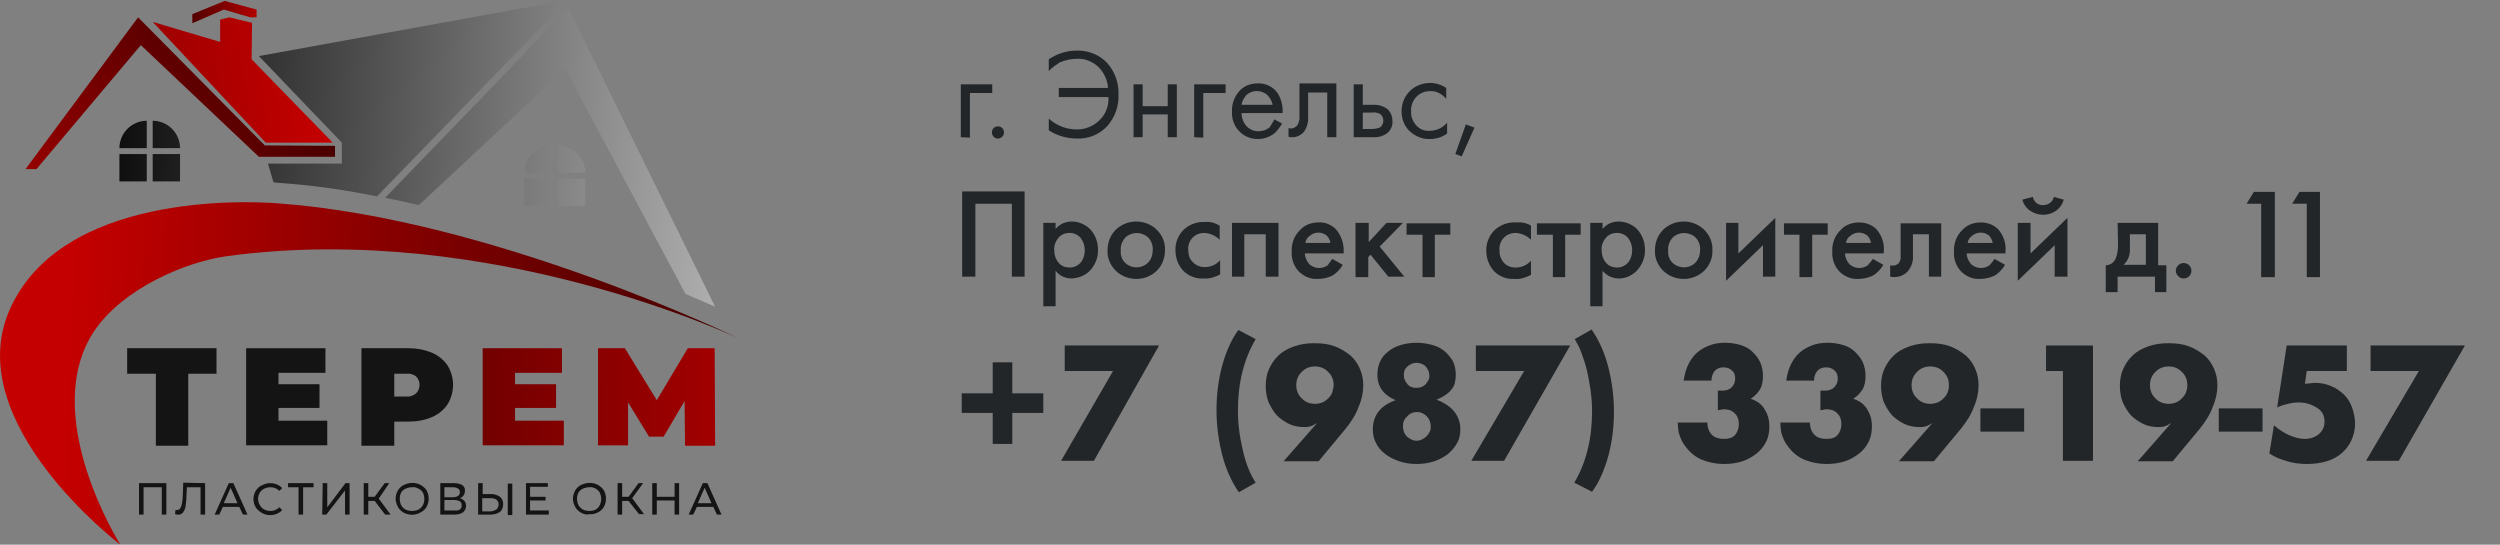 <?xml version="1.0" encoding="UTF-8"?> <svg xmlns="http://www.w3.org/2000/svg" xmlns:xlink="http://www.w3.org/1999/xlink" version="1.1" id="Слой_1" x="0px" y="0px" viewBox="0 0 548.5 119.5" style="enable-background:new 0 0 548.5 119.5;" xml:space="preserve"><rect x="0" y="0" width="548.5" height="119.5" fill="#808080" stroke="none"/> <style type="text/css"> .st0{fill:url(#SVGID_1_);} .st1{fill:url(#SVGID_00000094606686994523193230000017080491558439581089_);} .st2{fill:url(#SVGID_00000049914245623606352450000000387477673455286188_);} .st3{fill:url(#SVGID_00000106128638032126212050000008130058704293552293_);} .st4{fill:#141414;} .st5{fill:url(#SVGID_00000092421431597828127760000007595047474434348705_);} .st6{fill:url(#SVGID_00000045617831666647724470000010648969076529963145_);} .st7{fill:url(#SVGID_00000080918239994463628460000003324720796911427769_);} .st8{fill:url(#SVGID_00000141455110573711126130000015489423795584979636_);} .st9{fill:url(#SVGID_00000066475280656757216510000013584518257464561812_);} .st10{fill:url(#SVGID_00000041993058144548791500000002993854627085816235_);} .st11{fill:url(#SVGID_00000017494883116053107310000003332208541695984556_);} .st12{fill:url(#SVGID_00000026121846378745521120000007340272196099745189_);} .st13{fill:url(#SVGID_00000073712901356706719050000009025622359571138957_);} .st14{fill:url(#SVGID_00000094600741405230638610000009135055277568668299_);} .st15{fill:url(#SVGID_00000106148768878831066770000005998448474128260026_);} .st16{fill:url(#SVGID_00000043441224181037818450000002457889357577741729_);} .st17{fill:#232629;} </style> <linearGradient id="SVGID_1_" gradientUnits="userSpaceOnUse" x1="-12.06" y1="717.969" x2="100.24" y2="625.189" gradientTransform="matrix(1 0 0 1 0 -646)"> <stop offset="0" style="stop-color:#C50000"></stop> <stop offset="1" style="stop-color:#000000"></stop> </linearGradient> <polygon class="st0" points="5.6,37.1 30.3,3.8 58.1,31.9 73.5,32 73.5,34.4 56.8,34.4 30.9,9.9 8,37.1 "></polygon> <linearGradient id="SVGID_00000133528387983656721660000008968430157707093406_" gradientUnits="userSpaceOnUse" x1="70.6" y1="661.606" x2="-109.611" y2="686.906" gradientTransform="matrix(1 0 0 1 0 -646)"> <stop offset="0" style="stop-color:#C50000"></stop> <stop offset="1" style="stop-color:#000000"></stop> </linearGradient> <polygon style="fill:url(#SVGID_00000133528387983656721660000008968430157707093406_);" points="33.5,4.8 58.3,31.3 73,31.3 55.2,13 55.3,5 50.3,3.8 48.3,4.3 48.3,9.2 "></polygon> <linearGradient id="SVGID_00000162349592024584294730000003614121850093207224_" gradientUnits="userSpaceOnUse" x1="59.15" y1="649.193" x2="30.28" y2="648.023" gradientTransform="matrix(1 0 0 1 0 -646)"> <stop offset="0" style="stop-color:#C50000"></stop> <stop offset="1" style="stop-color:#000000"></stop> </linearGradient> <polygon style="fill:url(#SVGID_00000162349592024584294730000003614121850093207224_);" points="42.2,3.1 42.2,5.1 49.1,2.1 54.9,3.8 56.3,3.8 56.3,2.1 49.3,0.2 "></polygon> <linearGradient id="SVGID_00000166648966208527454720000012899704505318659478_" gradientUnits="userSpaceOnUse" x1="13.79" y1="726.722" x2="236.57" y2="736.482" gradientTransform="matrix(1 0 0 1 0 -646)"> <stop offset="0" style="stop-color:#C50000"></stop> <stop offset="1" style="stop-color:#000000"></stop> </linearGradient> <path style="fill:url(#SVGID_00000166648966208527454720000012899704505318659478_);" d="M26.4,119.5c0,0-18.2-28.8-5.5-47.2 c6.2-8.9,19.5-14.8,28.9-16.1c58.2-7.9,112.6,18.2,112.6,18.2S108.3,48,60.8,44.6c-6.5-0.5-47.4-2.4-58.7,23.4 C-8.8,92.8,26.4,119.5,26.4,119.5z"></path> <path class="st4" d="M47.5,82h-6.2v15.8h-7.1V82h-6.3v-5.6h19.6V82z"></path> <path class="st4" d="M71.8,92.3v5.4H54V76.4h17.4v5.4H61.1v2.5h9v5.2h-9v2.8L71.8,92.3z"></path> <path class="st4" d="M94.8,77.4c1.4,0.6,2.6,1.6,3.4,2.8c1.6,2.6,1.6,5.9,0,8.5c-0.8,1.2-2,2.2-3.4,2.8c-1.6,0.7-3.4,1-5.2,1h-3.1 v5.3h-7.2V76.4h10.3C91.4,76.4,93.1,76.7,94.8,77.4z M91.3,86.3c1-1,1-2.7,0-3.7c-0.6-0.5-1.4-0.7-2.2-0.6h-2.6v5h2.6 C89.9,87.1,90.7,86.8,91.3,86.3z"></path> <linearGradient id="SVGID_00000044174576485397138140000005423587129669746845_" gradientUnits="userSpaceOnUse" x1="195.44" y1="732.372" x2="-18.21" y2="734.302" gradientTransform="matrix(1 0 0 1 0 -646)"> <stop offset="0" style="stop-color:#C50000"></stop> <stop offset="1" style="stop-color:#000000"></stop> </linearGradient> <path style="fill:url(#SVGID_00000044174576485397138140000005423587129669746845_);" d="M123.7,92.3v5.4h-17.8V76.4h17.4v5.4H113 v2.5h9v5.2h-9v2.8L123.7,92.3z"></path> <linearGradient id="SVGID_00000060018176932475040000000016501261250480282520_" gradientUnits="userSpaceOnUse" x1="195.44" y1="732.634" x2="-18.2" y2="734.573" gradientTransform="matrix(1 0 0 1 0 -646)"> <stop offset="0" style="stop-color:#C50000"></stop> <stop offset="1" style="stop-color:#000000"></stop> </linearGradient> <path style="fill:url(#SVGID_00000060018176932475040000000016501261250480282520_);" d="M150.3,97.8l-0.1-9.8l-4.6,7.8h-3.2 l-4.6-7.5v9.4h-6.6V76.4h5.9l7,11.4l6.8-11.4h5.9l0.1,21.4H150.3z"></path> <path class="st4" d="M36.5,106v6.9h-1v-6h-4v6h-1V106H36.5z"></path> <path class="st4" d="M45,106v6.9h-1v-6h-3l-0.1,2c0,0.8-0.1,1.5-0.2,2.3c-0.1,0.5-0.3,0.9-0.6,1.3c-0.3,0.3-0.7,0.5-1.1,0.4 c-0.2,0-0.4,0-0.6-0.1l0.1-0.9h0.3c0.3,0,0.5-0.1,0.7-0.3c0.2-0.3,0.3-0.6,0.4-1c0.1-0.6,0.2-1.2,0.2-1.8l0.1-2.9L45,106z"></path> <path class="st4" d="M52.5,111.2h-3.6l-0.8,1.7h-1l3.1-6.9h1l3.1,6.9h-1L52.5,111.2z M52.1,110.4l-1.5-3.4l-1.5,3.4L52.1,110.4z"></path> <path class="st4" d="M57.4,112.5c-0.5-0.3-1-0.7-1.3-1.2c-0.3-0.5-0.5-1.2-0.5-1.8c0-0.6,0.2-1.3,0.5-1.8c0.3-0.5,0.8-1,1.3-1.2 c0.6-0.3,1.2-0.5,1.9-0.5c0.5,0,1,0.1,1.5,0.3c0.4,0.2,0.8,0.4,1.1,0.8l-0.6,0.6c-0.5-0.5-1.2-0.8-1.9-0.8c-0.5,0-1,0.1-1.4,0.3 c-0.4,0.2-0.8,0.5-1,0.9c-0.5,0.8-0.5,1.9,0,2.7c0.2,0.4,0.6,0.8,1,1c0.4,0.2,0.9,0.3,1.4,0.3c0.7,0,1.4-0.3,1.9-0.8l0.6,0.6 c-0.3,0.4-0.7,0.6-1.1,0.8C59.7,113.2,58.4,113.1,57.4,112.5z"></path> <path class="st4" d="M68.8,106.9h-2.3v6h-1v-6h-2.3V106h5.6V106.9z"></path> <path class="st4" d="M70.8,106h1v5.3l4-5.3h0.9v6.9h-1v-5.3l-4.1,5.3h-0.9L70.8,106z"></path> <path class="st4" d="M82.2,109.9h-1.4v3h-1V106h1v3h1.4l2.2-3h1l-2.3,3.4l2.6,3.5h-1.2L82.2,109.9z"></path> <path class="st4" d="M88.6,112.5c-0.5-0.3-1-0.7-1.3-1.3c-0.3-0.5-0.5-1.2-0.5-1.8c0-0.6,0.2-1.3,0.5-1.8c0.3-0.5,0.8-1,1.3-1.2 c1.2-0.6,2.6-0.6,3.7,0c0.5,0.3,1,0.7,1.3,1.2c0.6,1.1,0.6,2.5,0,3.6c-0.3,0.5-0.8,1-1.3,1.2C91.2,113.1,89.8,113.1,88.6,112.5z M91.8,111.8c0.4-0.2,0.8-0.6,1-1c0.4-0.8,0.4-1.8,0-2.7c-0.2-0.4-0.6-0.7-1-0.9c-0.4-0.2-0.9-0.4-1.4-0.3c-0.5,0-0.9,0.1-1.4,0.3 c-0.4,0.2-0.8,0.5-1,0.9c-0.4,0.8-0.4,1.8,0,2.7c0.2,0.4,0.6,0.8,1,1c0.4,0.2,0.9,0.3,1.4,0.3C90.9,112.1,91.4,112,91.8,111.8z"></path> <path class="st4" d="M101.9,109.9c0.6,0.8,0.4,1.9-0.3,2.5c-0.6,0.4-1.2,0.5-1.9,0.5h-3.1V106h3c0.6,0,1.2,0.1,1.8,0.4 c0.4,0.3,0.7,0.8,0.6,1.3c0,0.4-0.1,0.7-0.3,1c-0.2,0.3-0.5,0.5-0.8,0.6C101.3,109.4,101.6,109.6,101.9,109.9z M97.5,109.1h1.9 c0.4,0,0.8-0.1,1.1-0.3c0.3-0.2,0.4-0.5,0.4-0.8c0-0.3-0.1-0.6-0.4-0.8c-0.3-0.2-0.7-0.3-1.1-0.3h-1.9V109.1z M101.3,110.9 c0-0.3-0.1-0.7-0.4-0.9c-0.4-0.2-0.8-0.3-1.2-0.3h-2.2v2.3h2.2C100.7,112.1,101.3,111.7,101.3,110.9L101.3,110.9z"></path> <path class="st4" d="M109.7,109c0.5,0.4,0.7,1,0.7,1.6c0,0.6-0.2,1.3-0.7,1.7c-0.6,0.4-1.3,0.6-2,0.6h-2.8V106h1v2.4h2 C108.5,108.4,109.1,108.6,109.7,109z M108.9,111.8c0.3-0.3,0.5-0.7,0.5-1.1c0-0.9-0.6-1.4-1.8-1.4h-1.8v2.9h1.8 C108,112.2,108.5,112,108.9,111.8L108.9,111.8z M111.4,106.1h1v6.9h-1V106.1z"></path> <path class="st4" d="M120.4,112v0.9h-5V106h4.8v0.8h-3.9v2.2h3.4v0.8h-3.4v2.2H120.4z"></path> <path class="st4" d="M127.5,112.5c-0.5-0.3-1-0.7-1.3-1.3c-0.3-0.5-0.5-1.2-0.5-1.8c0-0.6,0.2-1.3,0.5-1.8c0.3-0.5,0.8-1,1.3-1.2 c1.2-0.6,2.6-0.6,3.7,0c0.5,0.3,1,0.7,1.3,1.2c0.6,1.1,0.6,2.5,0,3.6c-0.3,0.5-0.8,1-1.3,1.2c-0.6,0.3-1.2,0.5-1.9,0.4 C128.7,113,128.1,112.8,127.5,112.5z M130.7,111.8c0.4-0.2,0.7-0.6,0.9-1c0.4-0.8,0.4-1.8,0-2.7c-0.2-0.4-0.6-0.7-0.9-0.9 c-0.4-0.2-0.9-0.4-1.4-0.3c-0.5,0-0.9,0.1-1.4,0.3c-0.4,0.2-0.8,0.5-1,0.9c-0.4,0.8-0.4,1.8,0,2.7c0.2,0.4,0.6,0.8,1,1 c0.4,0.2,0.9,0.3,1.4,0.3C129.9,112.1,130.3,112,130.7,111.8z"></path> <path class="st4" d="M137.9,109.9h-1.4v3h-1V106h1v3h1.4l2.2-3h1l-2.4,3.3l2.6,3.5h-1.1L137.9,109.9z"></path> <path class="st4" d="M149,106v6.9h-1v-3.1h-3.9v3.1h-1V106h1v3h3.9v-3H149z"></path> <path class="st4" d="M156.5,111.2h-3.6l-0.8,1.7h-1l3.1-6.9h1l3.1,6.9h-1L156.5,111.2z M156.1,110.4l-1.5-3.4l-1.5,3.4L156.1,110.4z "></path> <linearGradient id="SVGID_00000106116296849277880110000002135536744046182832_" gradientUnits="userSpaceOnUse" x1="226.25" y1="675.582" x2="15.31" y2="661.741" gradientTransform="matrix(1 0 0 1 0 -646)"> <stop offset="0" style="stop-color:#FFFFFF"></stop> <stop offset="1" style="stop-color:#000000"></stop> </linearGradient> <path style="fill:url(#SVGID_00000106116296849277880110000002135536744046182832_);" d="M82.7,43.1L124.5,0L56.8,12.3l18.2,19v4.6 H58.8l1.2,4.1l0.9,0.1C68.2,40.6,75.5,41.6,82.7,43.1z"></path> <linearGradient id="SVGID_00000077323529862955524410000009701983748056036794_" gradientUnits="userSpaceOnUse" x1="225.55" y1="686.148" x2="14.61" y2="672.298" gradientTransform="matrix(1 0 0 1 0 -646)"> <stop offset="0" style="stop-color:#FFFFFF"></stop> <stop offset="1" style="stop-color:#000000"></stop> </linearGradient> <path style="fill:url(#SVGID_00000077323529862955524410000009701983748056036794_);" d="M124,15.1l26.4,49.4c2.5,1.1,4.7,2,6.5,2.8 L124.7,1.8L84.5,43.4c2.5,0.5,4.9,1,7.4,1.6L124,15.1z"></path> <linearGradient id="SVGID_00000055677606584406723690000005756716703450911373_" gradientUnits="userSpaceOnUse" x1="225.41" y1="688.361" x2="14.47" y2="674.511" gradientTransform="matrix(1 0 0 1 0 -646)"> <stop offset="0" style="stop-color:#FFFFFF"></stop> <stop offset="1" style="stop-color:#000000"></stop> </linearGradient> <path style="fill:url(#SVGID_00000055677606584406723690000005756716703450911373_);" d="M32.2,26.5c-3.3,0-6,2.7-6,6h6V26.5z"></path> <linearGradient id="SVGID_00000054987479269291766210000006156091099437315255_" gradientUnits="userSpaceOnUse" x1="224.93" y1="695.686" x2="13.99" y2="681.836" gradientTransform="matrix(1 0 0 1 0 -646)"> <stop offset="0" style="stop-color:#FFFFFF"></stop> <stop offset="1" style="stop-color:#000000"></stop> </linearGradient> <rect x="26.2" y="33.8" style="fill:url(#SVGID_00000054987479269291766210000006156091099437315255_);" width="6" height="6"></rect> <linearGradient id="SVGID_00000025413043047643319690000002158801791624130192_" gradientUnits="userSpaceOnUse" x1="224.96" y1="695.207" x2="14.02" y2="681.357" gradientTransform="matrix(1 0 0 1 0 -646)"> <stop offset="0" style="stop-color:#FFFFFF"></stop> <stop offset="1" style="stop-color:#000000"></stop> </linearGradient> <rect x="33.5" y="33.8" style="fill:url(#SVGID_00000025413043047643319690000002158801791624130192_);" width="6" height="6"></rect> <linearGradient id="SVGID_00000010289064074249039070000003303388064321080204_" gradientUnits="userSpaceOnUse" x1="225.43" y1="688.076" x2="14.49" y2="674.226" gradientTransform="matrix(1 0 0 1 0 -646)"> <stop offset="0" style="stop-color:#FFFFFF"></stop> <stop offset="1" style="stop-color:#000000"></stop> </linearGradient> <path style="fill:url(#SVGID_00000010289064074249039070000003303388064321080204_);" d="M33.5,26.5v6h6 C39.5,29.2,36.8,26.5,33.5,26.5z"></path> <linearGradient id="SVGID_00000036217046665758796270000010341903690106445237_" gradientUnits="userSpaceOnUse" x1="225.44" y1="687.928" x2="14.5" y2="674.078" gradientTransform="matrix(1 0 0 1 0 -646)"> <stop offset="0" style="stop-color:#FFFFFF"></stop> <stop offset="1" style="stop-color:#000000"></stop> </linearGradient> <path style="fill:url(#SVGID_00000036217046665758796270000010341903690106445237_);" d="M115.1,37.9h6v-6 C117.8,31.9,115.1,34.6,115.1,37.9z"></path> <linearGradient id="SVGID_00000000194463665752345340000004809334382501395097_" gradientUnits="userSpaceOnUse" x1="224.96" y1="695.211" x2="14.02" y2="681.361" gradientTransform="matrix(1 0 0 1 0 -646)"> <stop offset="0" style="stop-color:#FFFFFF"></stop> <stop offset="1" style="stop-color:#000000"></stop> </linearGradient> <rect x="115.1" y="39.2" style="fill:url(#SVGID_00000000194463665752345340000004809334382501395097_);" width="6" height="6"></rect> <linearGradient id="SVGID_00000175299900544124137630000016967997765844935587_" gradientUnits="userSpaceOnUse" x1="224.99" y1="694.727" x2="14.05" y2="680.887" gradientTransform="matrix(1 0 0 1 0 -646)"> <stop offset="0" style="stop-color:#FFFFFF"></stop> <stop offset="1" style="stop-color:#000000"></stop> </linearGradient> <rect x="122.4" y="39.2" style="fill:url(#SVGID_00000175299900544124137630000016967997765844935587_);" width="6" height="6"></rect> <linearGradient id="SVGID_00000064335570120372193810000016456117201018622383_" gradientUnits="userSpaceOnUse" x1="225.46" y1="687.634" x2="14.52" y2="673.794" gradientTransform="matrix(1 0 0 1 0 -646)"> <stop offset="0" style="stop-color:#FFFFFF"></stop> <stop offset="1" style="stop-color:#000000"></stop> </linearGradient> <path style="fill:url(#SVGID_00000064335570120372193810000016456117201018622383_);" d="M122.4,37.9h6c0-3.3-2.7-6-6-6V37.9z"></path> <path class="st17" d="M210.8,30.1V18.5h6.9v1.9h-4.9v9.8L210.8,30.1z"></path> <path class="st17" d="M218,30c-0.5-0.5-0.5-1.4,0-1.9c0.5-0.5,1.4-0.5,1.9,0s0.5,1.4,0,1.9c-0.2,0.2-0.6,0.4-0.9,0.4 C218.6,30.4,218.3,30.3,218,30z"></path> <path class="st17" d="M230.1,15.6V13c1.8-1.2,3.9-1.9,6.1-1.9c2.5-0.1,5,0.9,6.7,2.7c1.7,1.9,2.6,4.4,2.5,7c0.1,2.5-0.8,5-2.5,6.9 c-1.7,1.8-4.1,2.8-6.6,2.7c-2.2,0-4.3-0.6-6.2-1.8v-2.6c0.6,0.6,1.4,1.1,2.2,1.5c1.2,0.6,2.6,0.9,4,0.9c1.8,0,3.6-0.7,4.9-2 c1.4-1.3,2.1-3.2,2-5.1h-10.9v-2h10.8c-0.1-1.7-0.9-3.4-2.1-4.6c-1.3-1.2-3-1.9-4.7-1.8c-1.3,0-2.6,0.3-3.8,0.8 C231.6,14.3,230.8,14.8,230.1,15.6z"></path> <path class="st17" d="M248.7,30.1V18.5h2v4.8h5.5v-4.8h2v11.6h-2v-5h-5.5v5H248.7z"></path> <path class="st17" d="M262,30.1V18.5h6.9v1.9H264v9.8L262,30.1z"></path> <path class="st17" d="M279.6,26.2l1.7,0.9c-0.4,0.7-0.9,1.3-1.4,1.9c-1,0.9-2.4,1.5-3.8,1.5c-3.1,0.1-5.6-2.3-5.8-5.3 c0-0.3,0-0.5,0-0.7c-0.1-1.6,0.5-3.2,1.5-4.4c1-1.2,2.5-1.8,4.1-1.8c1.7-0.1,3.4,0.7,4.4,2.1c0.8,1.3,1.2,2.8,1.1,4.4h-9 c0,1.1,0.4,2.1,1.1,2.9c0.7,0.7,1.6,1.1,2.6,1.1c0.9,0,1.7-0.3,2.4-0.8C278.9,27.4,279.3,26.8,279.6,26.2z M272.4,23h6.8 c-0.1-0.8-0.6-1.6-1.2-2.2c-1.3-1.1-3.2-1.1-4.5,0C273,21.4,272.5,22.1,272.4,23z"></path> <path class="st17" d="M293.2,18.5v11.6h-2v-9.8H287v5.2c0.1,1.2-0.2,2.4-0.9,3.4c-0.7,0.8-1.7,1.3-2.8,1.2c-0.2,0-0.4,0-0.6-0.1 v-1.9c0.1,0,0.3,0.1,0.5,0.1c0.6,0,1.1-0.3,1.5-0.8c0.3-0.6,0.5-1.3,0.4-2v-7.1H293.2z"></path> <path class="st17" d="M297,30.1V18.5h2V23h2.1c1.3-0.1,2.6,0.3,3.5,1.1c0.6,0.7,0.9,1.5,0.9,2.4c0.1,1-0.3,1.9-1,2.6 c-1,0.8-2.2,1.1-3.4,1L297,30.1z M299,28.3h1.9c0.6,0,1.2-0.1,1.8-0.3c0.5-0.3,0.8-0.9,0.8-1.5c0-0.6-0.2-1.1-0.7-1.5 c-0.6-0.3-1.2-0.4-1.8-0.3H299V28.3z"></path> <path class="st17" d="M317.3,19.3v2.4c-0.9-1.1-2.2-1.8-3.6-1.7c-1.1,0-2.1,0.4-2.9,1.2c-0.8,0.8-1.3,2-1.2,3.2 c-0.1,1.2,0.4,2.3,1.2,3.2c0.8,0.8,1.8,1.2,2.9,1.1c1.5,0,2.9-0.7,3.8-1.8v2.4c-1.1,0.8-2.4,1.2-3.7,1.2c-1.7,0.1-3.3-0.6-4.5-1.7 c-1.2-1.1-1.8-2.7-1.8-4.4c0-1.6,0.6-3.2,1.8-4.4c1.2-1.2,2.8-1.8,4.5-1.8C315,18.2,316.3,18.6,317.3,19.3z"></path> <path class="st17" d="M319.3,33.8l2.3-6.5l1.9,0.7l-2.8,6.3L319.3,33.8z"></path> <path class="st17" d="M211.1,42h13.7v18.7H222v-16h-8v16h-2.9V42z"></path> <path class="st17" d="M231.6,59.4v7.8h-2.7V48.9h2.7v1.3c0.9-1,2.1-1.6,3.5-1.6c1.5,0,3,0.6,4.1,1.7c1.1,1.2,1.7,2.8,1.7,4.4 c0.1,1.7-0.6,3.4-1.7,4.6c-1,1.1-2.5,1.7-4,1.8C233.7,61.1,232.4,60.5,231.6,59.4z M234.7,51.1c-0.9,0-1.8,0.3-2.4,1 c-0.7,0.8-1.1,1.8-1,2.8c0,1,0.3,2,1,2.8c0.6,0.7,1.5,1,2.4,1c0.9,0,1.8-0.4,2.4-1.1c0.6-0.7,0.9-1.7,0.9-2.7c0-1-0.3-1.9-0.9-2.7 C236.5,51.5,235.6,51.1,234.7,51.1z"></path> <path class="st17" d="M244.8,50.4c2.5-2.4,6.5-2.4,9,0c1.2,1.2,1.9,2.8,1.8,4.5c0,1.7-0.6,3.3-1.8,4.5c-2.5,2.4-6.5,2.4-9,0 c-1.2-1.2-1.9-2.8-1.8-4.5C243,53.2,243.6,51.6,244.8,50.4z M246.8,57.6c1.4,1.4,3.7,1.4,5.1,0c0.7-0.7,1-1.7,1-2.7 c0.1-1-0.3-2.1-1-2.8c-1.4-1.3-3.6-1.3-5,0c-0.7,0.8-1.1,1.8-1,2.8C245.8,55.9,246.1,56.9,246.8,57.6z"></path> <path class="st17" d="M267.6,49.5v3.1c-0.9-0.9-2.1-1.4-3.3-1.5c-1,0-1.9,0.3-2.6,1c-0.7,0.7-1.1,1.7-1,2.7c0,1.1,0.3,2.1,1.1,2.8 c0.7,0.7,1.6,1,2.5,1c1.3,0,2.5-0.5,3.4-1.5v3.1c-1.1,0.6-2.3,1-3.6,0.9c-1.7,0.1-3.3-0.5-4.5-1.7c-1.1-1.2-1.7-2.8-1.7-4.4 c-0.1-1.7,0.6-3.4,1.8-4.6c1.3-1.2,3-1.8,4.7-1.7C265.5,48.6,266.6,48.9,267.6,49.5z"></path> <path class="st17" d="M270.3,48.9h10.2v11.8h-2.8v-9.3H273v9.3h-2.7L270.3,48.9z"></path> <path class="st17" d="M292.3,56.8l2.3,1.3c-0.5,0.9-1.2,1.6-2,2.2c-1,0.6-2.2,0.9-3.5,0.9c-1.5,0.1-2.9-0.5-4-1.5 c-1.2-1.2-1.8-2.8-1.7-4.5c-0.1-1.8,0.6-3.6,1.9-4.8c1-1.1,2.5-1.6,4-1.6c1.4-0.1,2.8,0.5,3.8,1.5c1.2,1.4,1.8,3.2,1.7,5v0.3h-8.5 c0,0.9,0.4,1.7,1,2.4c0.6,0.5,1.3,0.8,2.1,0.8c0.7,0,1.3-0.2,1.9-0.6C291.6,57.7,292,57.3,292.3,56.8z M286.4,53.3h5.5 c-0.1-0.6-0.4-1.2-0.8-1.6c-1.1-0.9-2.7-0.9-3.8,0.1C286.8,52.1,286.5,52.7,286.4,53.3z"></path> <path class="st17" d="M297.5,48.9h2.8v4.2l3.9-4.2h3.6l-5.1,5.2l5.4,6.6h-3.5l-3.9-4.8l-0.5,0.5v4.4h-2.8V48.9z"></path> <path class="st17" d="M318.3,51.5h-3.5v9.3h-2.7v-9.3h-3.5v-2.5h9.6V51.5z"></path> <path class="st17" d="M335.9,49.5v3.1c-0.9-0.9-2.1-1.4-3.3-1.5c-1,0-1.9,0.3-2.6,1c-0.7,0.7-1.1,1.7-1,2.7c-0.1,1.1,0.3,2.1,1,2.9 c0.7,0.7,1.6,1,2.5,1c1.3,0,2.5-0.5,3.4-1.5v3.1c-1.1,0.6-2.3,1-3.6,0.9c-1.7,0.1-3.3-0.5-4.5-1.7c-1.1-1.2-1.7-2.8-1.7-4.4 c-0.1-1.7,0.6-3.4,1.8-4.6c1.3-1.2,3-1.8,4.7-1.7C333.8,48.7,334.9,48.9,335.9,49.5z"></path> <path class="st17" d="M346.9,51.5h-3.5v9.3h-2.7v-9.3h-3.5v-2.5h9.6V51.5z"></path> <path class="st17" d="M351.6,59.4v7.8h-2.7V48.9h2.7v1.3c0.9-1,2.1-1.6,3.5-1.6c1.5,0,3,0.6,4.1,1.7c1.1,1.2,1.7,2.8,1.7,4.4 c0.1,1.7-0.6,3.4-1.7,4.6c-1,1.1-2.5,1.8-4,1.8C353.8,61.1,352.5,60.5,351.6,59.4z M354.8,51.1c-0.9,0-1.8,0.3-2.4,1 c-0.7,0.8-1.1,1.8-1,2.8c0,1,0.3,2,1,2.8c0.6,0.7,1.5,1,2.4,1c0.9,0,1.8-0.4,2.4-1.1c0.6-0.7,0.9-1.7,0.9-2.7c0-1-0.3-1.9-0.9-2.7 C356.6,51.5,355.7,51.1,354.8,51.1L354.8,51.1z"></path> <path class="st17" d="M364.9,50.4c2.5-2.4,6.5-2.4,9,0c1.2,1.2,1.9,2.8,1.8,4.5c0.1,1.7-0.6,3.3-1.8,4.5c-2.5,2.4-6.5,2.4-9,0 c-1.2-1.2-1.9-2.8-1.8-4.5C363.1,53.2,363.7,51.6,364.9,50.4z M366.9,57.6c1.4,1.4,3.7,1.4,5.1,0c0.7-0.8,1-1.7,1-2.7 c0.1-1-0.3-2.1-1-2.8c-1.4-1.3-3.6-1.3-5,0c-0.7,0.8-1.1,1.8-1,2.8C365.9,55.9,366.2,56.9,366.9,57.6z"></path> <path class="st17" d="M378.6,48.9h2.8v6.7l8.1-7.8v12.9h-2.7v-6.9l-8.1,7.8V48.9z"></path> <path class="st17" d="M401,51.5h-3.4v9.3h-2.8v-9.3h-3.4v-2.5h9.6V51.5z"></path> <path class="st17" d="M410.9,56.8l2.3,1.3c-0.5,0.9-1.2,1.6-2,2.2c-1,0.6-2.3,0.9-3.5,0.9c-1.5,0.1-2.9-0.5-4-1.5 c-1.2-1.2-1.8-2.8-1.7-4.5c-0.1-1.8,0.6-3.6,1.9-4.8c1-1.1,2.5-1.6,4-1.6c1.4,0,2.8,0.5,3.8,1.5c1.2,1.4,1.8,3.2,1.6,5v0.3h-8.5 c0,0.9,0.4,1.7,1,2.4c0.6,0.5,1.3,0.8,2.1,0.8c0.7,0,1.3-0.2,1.9-0.6C410.2,57.7,410.6,57.3,410.9,56.8z M405,53.3h5.5 c-0.1-0.6-0.4-1.2-0.8-1.6c-1.1-0.9-2.7-0.9-3.8,0.1C405.4,52.1,405.1,52.7,405,53.3z"></path> <path class="st17" d="M425.9,48.9v11.8h-2.7v-9.3h-3.5v4.7c0.1,1.2-0.3,2.4-1.1,3.4c-1,1.1-2.5,1.5-3.9,1.2v-2.5 c0.7,0.2,1.5,0,1.9-0.5c0.3-0.4,0.5-1,0.4-1.5v-7.2H425.9z"></path> <path class="st17" d="M437.6,56.8l2.3,1.3c-0.5,0.9-1.2,1.6-2,2.2c-1,0.6-2.3,0.9-3.5,0.9c-1.5,0.1-2.9-0.5-4-1.5 c-1.2-1.2-1.8-2.8-1.7-4.5c-0.1-1.8,0.6-3.6,1.9-4.8c1-1.1,2.5-1.6,4-1.6c1.4,0,2.8,0.5,3.8,1.5c1.2,1.4,1.8,3.2,1.6,5v0.3h-8.5 c0,0.9,0.4,1.7,1,2.4c0.6,0.5,1.3,0.8,2.1,0.8c0.7,0,1.3-0.2,1.9-0.6C436.9,57.7,437.3,57.3,437.6,56.8z M431.7,53.3h5.5 c-0.1-0.6-0.4-1.2-0.8-1.6c-1.1-0.9-2.7-0.9-3.8,0.1C432.1,52.1,431.8,52.7,431.7,53.3z"></path> <path class="st17" d="M442.8,48.9h2.7v6.7l8.1-7.8v12.9h-2.8v-6.9l-8.1,7.8V48.9z M443.7,43.8l2.3-0.6c0.2,1.1,1.2,1.9,2.3,1.8 c1.1,0,2.1-0.7,2.3-1.8l2.2,0.6c-0.3,1-0.9,1.9-1.8,2.5c-1.6,1.1-3.8,1.1-5.5,0C444.6,45.7,444,44.9,443.7,43.8z"></path> <path class="st17" d="M464.6,48.9h8.9v9.3h1.8v5.9h-2.5v-3.4h-8.2v3.4H462v-5.9c1,0,1.8-0.6,2.2-1.5c0.4-1,0.5-2.1,0.5-3.1 L464.6,48.9z M470.8,58.2v-6.8h-3.5v3.1c0.1,1.4-0.4,2.7-1.4,3.6H470.8z"></path> <path class="st17" d="M477.9,60.6c-0.7-0.7-0.7-1.7,0-2.4c0.3-0.3,0.7-0.5,1.2-0.5c0.4,0,0.9,0.2,1.2,0.5c0.3,0.3,0.5,0.7,0.5,1.2 c0,0.9-0.7,1.7-1.7,1.7c0,0,0,0,0,0C478.6,61.1,478.2,60.9,477.9,60.6z"></path> <path class="st17" d="M496.1,60.7V44.7h-3.2l1.6-2.6h4.6v18.7H496.1z"></path> <path class="st17" d="M506.1,60.7V44.7h-3.2l1.6-2.6h4.5v18.7H506.1z"></path> <g> <path class="st17" d="M211,86.3h6.8v-6.8h4.3v6.8h6.8v4.3h-6.8v6.8h-4.3v-6.8H211V86.3z"></path> <path class="st17" d="M244.2,81.4h-10.6v-5.6h20.7L240,101.1h-7.2L244.2,81.4z"></path> <path class="st17" d="M275.5,74.4c-2.6,4.4-3.9,9.6-3.9,15.7c0,1.5,0.1,3,0.3,4.5c0.2,1.5,0.5,3,0.8,4.3s0.7,2.7,1.2,3.9 c0.5,1.2,1,2.2,1.6,3.1l-3.7,2.1c-1.6-2.3-2.8-5-3.6-8c-0.8-3.1-1.3-6.4-1.3-10.1c0-1.6,0.1-3.2,0.3-4.8c0.2-1.6,0.5-3.2,0.9-4.7 s0.9-3,1.5-4.3c0.6-1.4,1.3-2.6,2.1-3.7L275.5,74.4z"></path> <path class="st17" d="M281.7,101.1l7.2-8.2h-0.1c-0.6,0.4-1.1,0.6-1.5,0.7c-0.4,0.1-0.8,0.1-1.1,0.1c-1.2,0-2.4-0.2-3.4-0.7 c-1-0.5-1.9-1.1-2.7-1.9c-0.7-0.8-1.3-1.8-1.8-2.9c-0.4-1.1-0.6-2.3-0.6-3.5c0-1.3,0.2-2.6,0.7-3.7c0.5-1.1,1.2-2.2,2.1-3 c0.9-0.9,2-1.5,3.4-2s2.8-0.7,4.5-0.7c1.7,0,3.2,0.2,4.5,0.7s2.4,1.2,3.4,2c0.9,0.8,1.6,1.8,2.1,3s0.7,2.3,0.7,3.6 c0,1.4-0.3,3-1,4.6c-0.6,1.7-1.6,3.3-2.9,4.9l-5.9,7.1H281.7z M292.6,84.5c0-0.6-0.1-1.1-0.3-1.6c-0.2-0.5-0.5-0.9-0.9-1.3 c-0.4-0.4-0.8-0.7-1.3-0.9c-0.5-0.2-1-0.3-1.6-0.3c-0.6,0-1.1,0.1-1.6,0.3c-0.5,0.2-0.9,0.5-1.3,0.9c-0.4,0.4-0.7,0.8-0.9,1.3 c-0.2,0.5-0.3,1-0.3,1.6c0,0.6,0.1,1.1,0.3,1.6c0.2,0.5,0.5,0.9,0.9,1.3s0.8,0.7,1.3,0.9c0.5,0.2,1,0.3,1.6,0.3 c0.6,0,1.1-0.1,1.6-0.3c0.5-0.2,0.9-0.5,1.3-0.9c0.4-0.4,0.7-0.8,0.9-1.3C292.4,85.6,292.6,85.1,292.6,84.5z"></path> <path class="st17" d="M306.2,87.8c-2.6-1.1-4-2.9-4-5.6c0-1.1,0.2-2,0.6-2.9c0.4-0.9,1-1.6,1.8-2.2c0.7-0.6,1.7-1.1,2.7-1.4 s2.2-0.5,3.5-0.5c1.3,0,2.4,0.2,3.5,0.5c1.1,0.3,2,0.8,2.7,1.4s1.3,1.4,1.8,2.2c0.4,0.9,0.6,1.8,0.6,2.9c0,0.7-0.1,1.3-0.2,1.8 c-0.1,0.5-0.4,1-0.7,1.4c-0.3,0.4-0.7,0.8-1.3,1.2c-0.5,0.4-1.2,0.7-2,1.1c3.4,1.3,5.2,3.5,5.2,6.5c0,1.1-0.2,2.1-0.7,3 c-0.5,0.9-1.2,1.7-2,2.4c-0.9,0.7-1.9,1.2-3,1.6c-1.2,0.4-2.5,0.6-3.9,0.6c-1.4,0-2.6-0.2-3.8-0.6c-1.2-0.4-2.2-0.9-3.1-1.6 s-1.6-1.5-2-2.4c-0.5-0.9-0.7-1.9-0.7-3C301.2,91.2,302.8,89,306.2,87.8z M307.8,93.5c0,0.4,0.1,0.8,0.2,1.2s0.4,0.7,0.6,1 c0.3,0.3,0.6,0.5,1,0.7c0.4,0.2,0.8,0.3,1.2,0.3c0.4,0,0.8-0.1,1.2-0.3c0.4-0.2,0.7-0.4,1-0.7s0.5-0.6,0.7-1s0.2-0.8,0.2-1.2 c0-0.8-0.3-1.6-0.9-2.2s-1.3-0.9-2.1-0.9c-0.8,0-1.6,0.3-2.1,0.9C308.1,91.9,307.8,92.6,307.8,93.5z M308,82.3c0,0.8,0.3,1.4,0.8,2 s1.2,0.8,2,0.8c0.4,0,0.8-0.1,1.1-0.2s0.6-0.4,0.9-0.6c0.2-0.3,0.4-0.6,0.6-0.9s0.2-0.7,0.2-1c0-0.8-0.3-1.4-0.8-2 c-0.5-0.5-1.2-0.8-2-0.8c-0.8,0-1.4,0.3-2,0.8S308,81.5,308,82.3z"></path> <path class="st17" d="M334.4,81.4h-10.6v-5.6h20.7l-14.5,25.3h-7.2L334.4,81.4z"></path> <path class="st17" d="M345.4,105.9c2.6-4.4,3.9-9.6,3.9-15.7c0-1.4-0.1-2.9-0.3-4.4c-0.2-1.5-0.5-3-0.8-4.4 c-0.3-1.4-0.8-2.7-1.2-3.9s-1-2.2-1.5-3.1l3.7-2.1c1.6,2.3,2.8,5,3.6,8c0.8,3.1,1.3,6.4,1.3,10.1c0,1.6-0.1,3.2-0.3,4.8 c-0.2,1.6-0.5,3.2-0.9,4.7c-0.4,1.5-0.9,2.9-1.5,4.3c-0.6,1.4-1.3,2.6-2.1,3.7L345.4,105.9z"></path> <path class="st17" d="M377.1,85.7c0.2,0,0.3,0,0.5,0c0.1,0,0.2,0,0.3,0c0.8,0,1.5-0.2,2-0.7c0.5-0.5,0.8-1.1,0.8-1.9 c0-0.8-0.2-1.4-0.7-1.8c-0.5-0.5-1.1-0.7-1.9-0.7c-0.8,0-1.5,0.3-1.9,0.8s-0.7,1.2-0.7,2.1h-6.1c0.2-1.3,0.5-2.5,1-3.5 c0.5-1,1.1-1.9,1.9-2.6c0.8-0.7,1.7-1.2,2.7-1.6c1-0.4,2.2-0.6,3.5-0.6c1.2,0,2.4,0.2,3.4,0.5c1,0.3,1.9,0.8,2.6,1.5 s1.3,1.4,1.7,2.3c0.4,0.9,0.6,1.9,0.6,3c0,1.2-0.2,2.2-0.7,3c-0.5,0.8-1.1,1.4-2,2c1.3,0.4,2.3,1.1,3,2.2s1.1,2.3,1.1,3.8 c0,1.3-0.2,2.4-0.7,3.4c-0.5,1-1.2,1.9-2.1,2.6c-0.9,0.7-1.9,1.3-3.1,1.7c-1.2,0.4-2.6,0.6-4,0.6c-1.9,0-3.7-0.4-5.3-1.1 c-1.6-0.8-2.8-2-3.8-3.6c-0.4-0.7-0.7-1.5-0.9-2.2c-0.1-0.7-0.2-1.5-0.2-2.2h6.5c0,1.2,0.4,2.1,1,2.7c0.6,0.6,1.5,0.9,2.6,0.9 c1.2,0,2-0.3,2.5-0.9c0.5-0.6,0.8-1.4,0.8-2.3c0-1.1-0.3-1.9-1-2.5c-0.6-0.6-1.4-0.8-2.3-0.8c-0.2,0-0.4,0-0.6,0.1 c-0.2,0-0.4,0.1-0.7,0.1V85.7z"></path> <path class="st17" d="M399.6,85.7c0.2,0,0.3,0,0.5,0c0.1,0,0.2,0,0.3,0c0.8,0,1.5-0.2,2-0.7c0.5-0.5,0.8-1.1,0.8-1.9 c0-0.8-0.2-1.4-0.7-1.8c-0.5-0.5-1.1-0.7-1.9-0.7c-0.8,0-1.5,0.3-1.9,0.8s-0.7,1.2-0.7,2.1h-6.1c0.2-1.3,0.5-2.5,1-3.5 c0.5-1,1.1-1.9,1.9-2.6c0.8-0.7,1.7-1.2,2.7-1.6c1-0.4,2.2-0.6,3.5-0.6c1.2,0,2.4,0.2,3.4,0.5c1,0.3,1.9,0.8,2.6,1.5 s1.3,1.4,1.7,2.3c0.4,0.9,0.6,1.9,0.6,3c0,1.2-0.2,2.2-0.7,3c-0.5,0.8-1.1,1.4-2,2c1.3,0.4,2.3,1.1,3,2.2s1.1,2.3,1.1,3.8 c0,1.3-0.2,2.4-0.7,3.4c-0.5,1-1.2,1.9-2.1,2.6c-0.9,0.7-1.9,1.3-3.1,1.7c-1.2,0.4-2.6,0.6-4,0.6c-1.9,0-3.7-0.4-5.3-1.1 c-1.6-0.8-2.8-2-3.8-3.6c-0.4-0.7-0.7-1.5-0.9-2.2c-0.1-0.7-0.2-1.5-0.2-2.2h6.5c0,1.2,0.4,2.1,1,2.7c0.6,0.6,1.5,0.9,2.6,0.9 c1.2,0,2-0.3,2.5-0.9c0.5-0.6,0.8-1.4,0.8-2.3c0-1.1-0.3-1.9-1-2.5c-0.6-0.6-1.4-0.8-2.3-0.8c-0.2,0-0.4,0-0.6,0.1 c-0.2,0-0.4,0.1-0.7,0.1V85.7z"></path> <path class="st17" d="M416.7,101.1l7.2-8.2h-0.1c-0.6,0.4-1.1,0.6-1.5,0.7c-0.4,0.1-0.8,0.1-1.1,0.1c-1.2,0-2.4-0.2-3.4-0.7 c-1-0.5-1.9-1.1-2.7-1.9c-0.7-0.8-1.3-1.8-1.8-2.9c-0.4-1.1-0.6-2.3-0.6-3.5c0-1.3,0.2-2.6,0.7-3.7c0.5-1.1,1.2-2.2,2.1-3 c0.9-0.9,2-1.5,3.4-2s2.8-0.7,4.5-0.7c1.7,0,3.2,0.2,4.5,0.7s2.4,1.2,3.4,2c0.9,0.8,1.6,1.8,2.1,3s0.7,2.3,0.7,3.6 c0,1.4-0.3,3-1,4.6c-0.6,1.7-1.6,3.3-2.9,4.9l-5.9,7.1H416.7z M427.6,84.5c0-0.6-0.1-1.1-0.3-1.6c-0.2-0.5-0.5-0.9-0.9-1.3 c-0.4-0.4-0.8-0.7-1.3-0.9c-0.5-0.2-1-0.3-1.6-0.3c-0.6,0-1.1,0.1-1.6,0.3c-0.5,0.2-0.9,0.5-1.3,0.9c-0.4,0.4-0.7,0.8-0.9,1.3 c-0.2,0.5-0.3,1-0.3,1.6c0,0.6,0.1,1.1,0.3,1.6c0.2,0.5,0.5,0.9,0.9,1.3s0.8,0.7,1.3,0.9c0.5,0.2,1,0.3,1.6,0.3 c0.6,0,1.1-0.1,1.6-0.3c0.5-0.2,0.9-0.5,1.3-0.9c0.4-0.4,0.7-0.8,0.9-1.3C427.5,85.6,427.6,85.1,427.6,84.5z"></path> <path class="st17" d="M434.5,89.6h9.6v5.1h-9.6V89.6z"></path> <path class="st17" d="M452.6,81.4h-3.7v-5.6h10.3v25.3h-6.6V81.4z"></path> <path class="st17" d="M469.1,101.1l7.2-8.2h-0.1c-0.6,0.4-1.1,0.6-1.5,0.7c-0.4,0.1-0.8,0.1-1.1,0.1c-1.2,0-2.4-0.2-3.4-0.7 c-1-0.5-1.9-1.1-2.7-1.9c-0.7-0.8-1.3-1.8-1.8-2.9c-0.4-1.1-0.6-2.3-0.6-3.5c0-1.3,0.2-2.6,0.7-3.7c0.5-1.1,1.2-2.2,2.1-3 c0.9-0.9,2-1.5,3.4-2s2.8-0.7,4.5-0.7c1.7,0,3.2,0.2,4.5,0.7s2.4,1.2,3.4,2c0.9,0.8,1.6,1.8,2.1,3s0.7,2.3,0.7,3.6 c0,1.4-0.3,3-1,4.6c-0.6,1.7-1.6,3.3-2.9,4.9l-5.9,7.1H469.1z M479.9,84.5c0-0.6-0.1-1.1-0.3-1.6c-0.2-0.5-0.5-0.9-0.9-1.3 c-0.4-0.4-0.8-0.7-1.3-0.9c-0.5-0.2-1-0.3-1.6-0.3c-0.6,0-1.1,0.1-1.6,0.3c-0.5,0.2-0.9,0.5-1.3,0.9c-0.4,0.4-0.7,0.8-0.9,1.3 c-0.2,0.5-0.3,1-0.3,1.6c0,0.6,0.1,1.1,0.3,1.6c0.2,0.5,0.5,0.9,0.9,1.3s0.8,0.7,1.3,0.9c0.5,0.2,1,0.3,1.6,0.3 c0.6,0,1.1-0.1,1.6-0.3c0.5-0.2,0.9-0.5,1.3-0.9c0.4-0.4,0.7-0.8,0.9-1.3C479.8,85.6,479.9,85.1,479.9,84.5z"></path> <path class="st17" d="M486.8,89.6h9.6v5.1h-9.6V89.6z"></path> <path class="st17" d="M514.8,81.4h-8.7l-0.4,2.8c0.4,0,0.8-0.1,1.1-0.1s0.7-0.1,1-0.1c1.3,0,2.5,0.2,3.6,0.7c1.1,0.4,2,1.1,2.8,1.8 c0.8,0.8,1.4,1.7,1.8,2.8c0.4,1.1,0.7,2.3,0.7,3.6c0,1.4-0.3,2.6-0.8,3.7c-0.5,1.1-1.2,2-2.1,2.8s-2,1.4-3.3,1.8 c-1.3,0.4-2.8,0.6-4.4,0.6c-1.5,0-3-0.2-4.3-0.6c-1.4-0.4-2.7-0.9-3.9-1.7l1-6.2c1.1,1,2.3,1.7,3.4,2.2c1.2,0.5,2.3,0.8,3.3,0.8 c1.3,0,2.4-0.4,3.2-1.1c0.8-0.7,1.2-1.6,1.2-2.7c0-1.3-0.5-2.3-1.6-3s-2.4-1.2-4.1-1.2c-0.8,0-1.5,0.1-2.3,0.3 c-0.8,0.2-1.6,0.4-2.4,0.8l2.1-13.6h13.2V81.4z"></path> <path class="st17" d="M530.7,81.4h-10.6v-5.6h20.7l-14.5,25.3h-7.2L530.7,81.4z"></path> </g> </svg> 